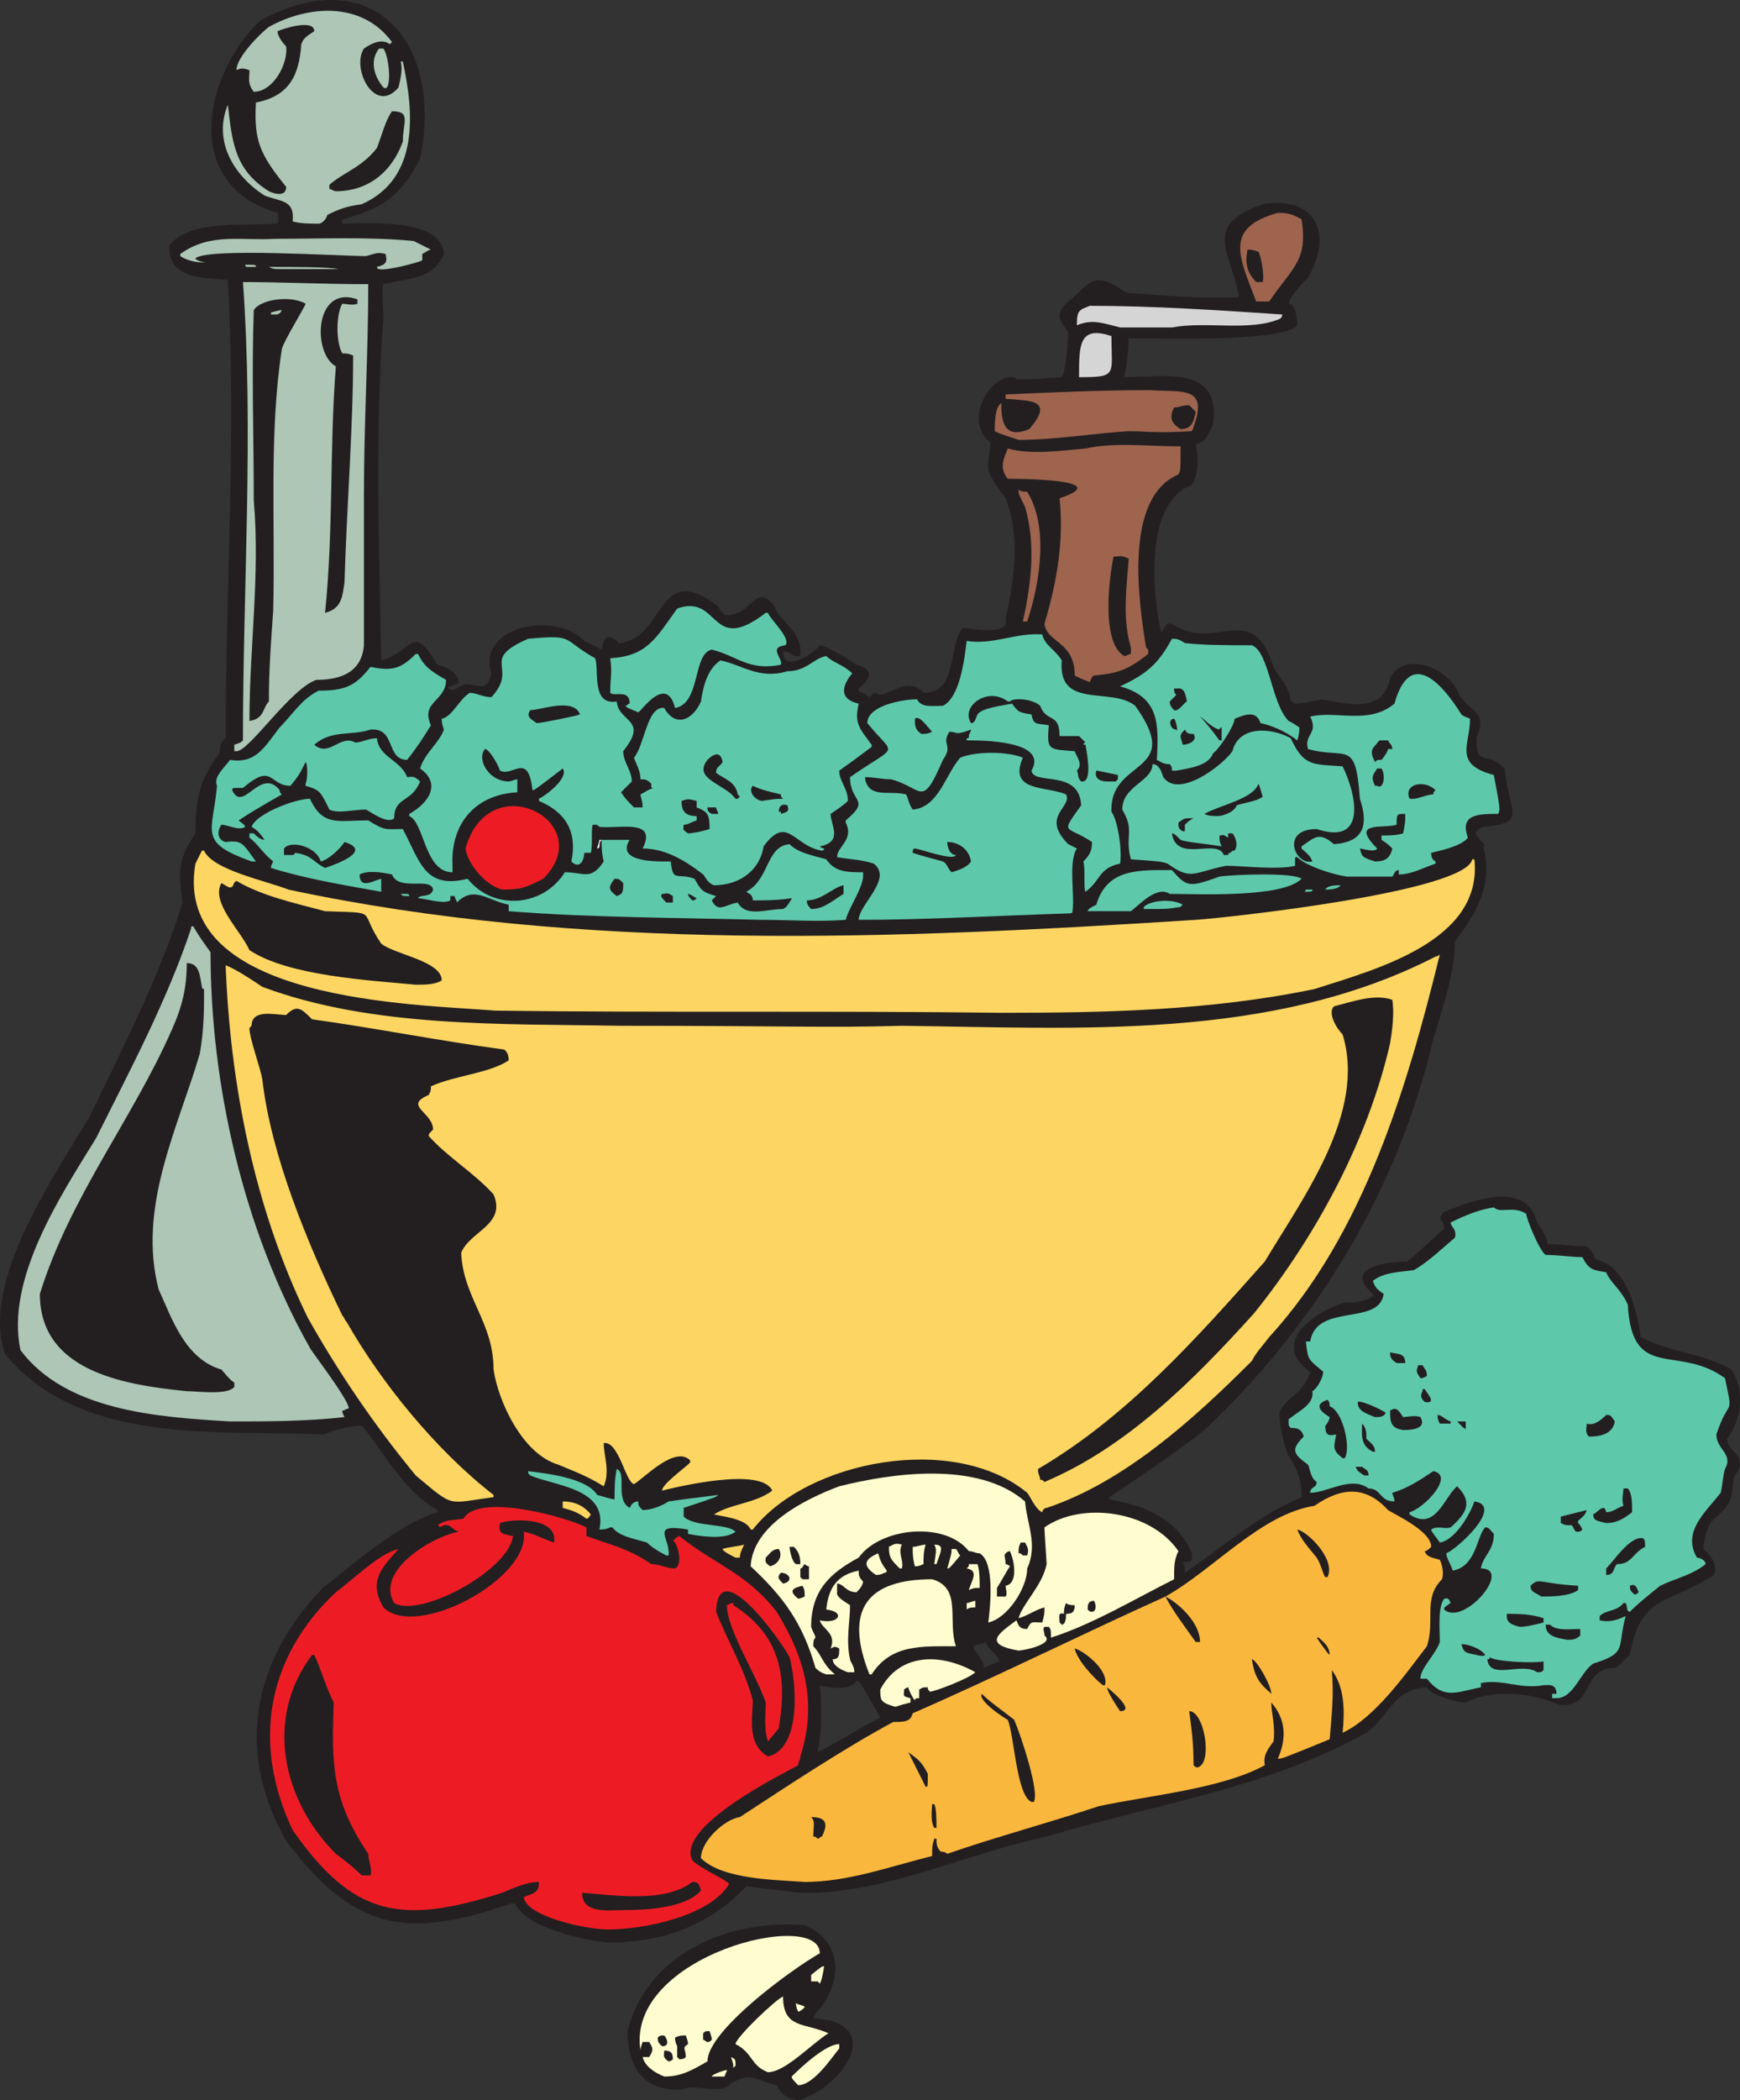 <svg xmlns="http://www.w3.org/2000/svg" width="604.048" height="728.591"><rect width="100%" height="100%" fill="#333333" stroke="none"/><path fill="#231f20" fill-rule="evenodd" d="M277.093 728.591c-4.5-.75-6-2.25-7.5-5.25-9-2.25-8.25-4.5-15.75-.75-3 4.5-12.75 0-17.25 2.25-13.5.75-18.75-8.25-18.75-20.25 6.75-27 35.25-39 61.5-36.75 14.25 6 12.75 21 3.75 30.75 0 .75-.75.75-.75 1.5 25.5 1.5 10.5 24-5.25 28.5"/><path fill="#fffdcf" fill-rule="evenodd" d="M277.093 723.341c-1.5-1.5-2.25-2.25-2.25-3 3.75-3.75 12-11.25 16.5-11.25v1.5c-3 3.75-9 12.75-14.25 12.75m-46.5-3c-3.75-1.5-6.75-3.75-7.5-6.75h2.25c1.5-2.25 1.5-3 0-5.25h-2.25c-.75 2.25-.75 2.25-.75 3-5.25-33 62.25-49.5 62.25-33.75-10.5 6-39 27-39 37.5-5.25 3-9 5.25-15 5.25m16.5 0c0-.75 4.5-2.25 5.25-2.25 0 .75-.75 1.5-.75 2.25h-4.5m19.5-1.5c-6-2.25-5.25-6.75-11.25-9.75 0-2.25 14.25-15.75 16.5-16.5 0 11.25 7.5 9 15.75 12.75-6 3.75-15 13.5-21 13.5m-12-1.5c0-2.25-.75-3-.75-3.75 1.5.75 1.5.75 1.5 3l-.75.75"/><path fill="#231f20" fill-rule="evenodd" d="M232.093 715.091c-2.25-1.5-1.5-2.25-1.5-3.75 2.25 0 3 .75 3 3 0 0-.75.75-1.5.75m3.75-.75-.75-.75v-3.75c-.75-1.5-.75-2.25-.75-3 1.5-.75 2.25-.75 3.75-.75.75 2.25.75 2.25.75 3-2.25 1.5-.75 1.5-.75 4.5-.75.75-1.5.75-2.25.75m-6-4.5-.75-.75c-.75-.75-.75-1.5-.75-2.25.75-.75.75-.75 2.25-.75.75.75 2.25 3.75-.75 3.75m15.75-1.5c-.75 0-.75-.75-1.5-.75v-2.25c.75-.75.75-.75 2.25-.75.75 2.25.75 2.25.75 3-.75.75-.75.75-1.5.75"/><path fill="#fffdcf" fill-rule="evenodd" d="M277.093 697.841c-.75-1.5-.75-2.25-.75-3 .75.75 3 .75 3 1.5 0 0-1.5 1.5-2.25 1.5m7.5-9.75-.75-.75h-2.25v-2.25c3.75-3 3.75-3 4.5-3-.75 5.25-1.5 6-1.5 6"/><path fill="#231f20" fill-rule="evenodd" d="M211.093 673.841c-9-.75-28.5-5.25-32.25-13.5h-1.5c-36.75 12.75-54.75 9-78-21.75-18-31.5-11.25-63 12.75-87.75 11.25-9 27-22.5 39.75-26.25v-.75c-12-6.75-18-19.5-26.25-29.25-4.5 0-9 1.5-13.5 3-37.5-1.5-84 3.75-110.25-27.75-9-24.75 17.25-62.25 29.25-82.5 11.25-23.25 24.75-49.5 32.25-74.25-1.5-11.25-1.5-15 4.5-24 0-12 1.5-18.75 8.25-27.75.75-3 0-3.75 2.25-5.25 0-53.25 3.75-106.5.75-159-9.75-.75-21-.75-20.25-12 6.75-9 27-6.75 37.5-7.5.75-1.5 0-3 0-3.75-33.75-9.75-25.5-48-6-66.75 39-21 63.75 7.5 55.5 48-6.75 12.75-12.75 17.25-27 21v1.5c8.25 0 34.5-2.25 35.25 10.5-3.75 9-12 8.25-21 10.5-.75 3 0 7.5 0 12-3 39-1.5 78.75-.75 118.5 11.25-3 10.5-13.5 19.5 1.5 3 .75 6.75 2.25 7.5 6-.75.75-2.25 1.5-3.75 1.5v.75c2.25 1.5 3-.75 6-1.5 4.5 0 7.5 3 9-3.75-5.25-16.5 22.5-21.75 32.25-11.25l6 3c.75-4.5 2.25-6 6-2.25 16.5-1.5 12.75-29.25 34.5-12.75.75 1.5 1.5 2.25 2.25 3 9.75.75 10.5-12 17.25-3 2.25 6 9.75 8.25 9 17.25h-2.25c-1.5-1.5-2.25-1.5-3.75-1.5 0 7.5 10.5.75 12.75-2.25 2.25 0 10.5 5.25 12.75 6.75 6 1.5 5.25 4.5.75 8.25v.75c.75.75 2.25.75 3.75 2.25.75-.75 1.5-1.5 2.25-1.5 3 3 10.5-6.75 16.5 0 12 0 8.25-15 13.5-22.5 2.25 0 16.5 3 15-3 3-14.25 5.25-28.5 0-42-8.25-11.25-6-9-5.25-19.5-9-6-1.5-23.25 8.25-22.5l.75.75c6 0 6 0 15.75-.75 1.5-2.25 2.25-13.5 2.25-15.75-3-3.75-4.5-6-.75-9.75 9-7.5 9-12 21-3.75 12.75.75 25.5 2.25 39 1.5-2.25-15-13.5-24.75 8.25-32.25 18-3 24.75 9.75 15.75 25.5-2.25 2.25-6 6-6.75 9 2.25 0 3 4.5 3 7.5-4.5 6-50.25 4.5-58.5 4.5 0 4.5-.75 9-1.5 13.5 13.5 0 33.75-4.5 30.75 16.5-2.25 4.5-2.25 4.5-3.75 6-.75 0-1.5.75-2.25.75.75 3.75 1.5 9.75-1.5 14.25-16.5 6-13.5 38.25-10.5 51 .75-.75 1.5-2.25 2.25-3h1.5c15 10.5 27.75-9 35.25 15 2.25 4.5 5.25 6 6 12h.75c0 .75.75.75.75.75 2.25 0 6-.75 9-1.5 9 1.5 21.75 5.25 24-7.5 5.25-9.75 21-3 24 6 4.5 6.75 9.75 5.25 6 15 0 10.5 3 3.75 9.75 10.5 1.5 15.75 8.25 18.75-7.5 20.25-4.5 2.25-2.25 2.25.75 6.75h-.75c3.75 12.75-2.25 23.25-9.75 33 0 12.75-6 27-9 39.75-12.75 49.5-40.5 94.5-78 129.75-10.5 8.25-21.75 15.75-33 23.25v.75c12 2.25 22.5 6 28.5 18 .75 3.75 0 3.75-3 3.75.75 1.5.75 2.25.75 3.75 14.25-9.75 24.75-19.5 40.5-26.25 0-6-1.5-9.75-4.5-14.25-1.5-3-3.75-12.75-3-15.75 3-5.25 8.25-6 10.5-13.5-14.25-9.75 1.5-21 12-24 3 0 6.75 0 9.75-2.25v-.75c-10.5-9 4.5-11.25 12-11.25 4.5-3.75 8.25-7.5 12.75-11.25 0-3.75-3-3 0-6 9.75-3.75 28.5-11.25 32.25 3.75 1.5 2.25 3 3.75 3.75 7.5 4.5 0 9 .75 13.5.75 1.5 1.5 2.25 2.25 3 4.5 10.5 2.25 14.25 16.5 15.75 27 9.75 5.25 21 5.25 31.5 11.25 4.5 6.75 3.75 17.25-1.5 24 0 5.25 8.25 5.25 2.25 13.5-.75 8.25-.75 9-7.5 15-1.5 1.5-3 6.75-3 9.75 1.5 1.5 5.25 4.5 3.75 9-16.5 10.5-25.5 6.75-29.25 27.75-2.25 1.5-3 3.75-5.25 4.5-12 0-6.75 14.25-19.5 12.75-9.75-4.5-24-5.25-32.25-.75-3.75 0-12.75-3-13.5-5.25-12 .75-12.75 9.75-21 15.75-35.25 19.5-73.5 24.75-111 36-28.5 6-57 20.25-85.5 19.5-6.75-.75-12.75-1.5-18.75-2.25-13.5 14.25-30 19.5-48 19.5m130.5-95.25c1.5-.75 1.5-.75 5.25-2.25 0-2.25-4.5-4.5-4.5-6.75-1.5.75-3 .75-4.5 1.5.75 2.25 3.75 4.5 3.75 7.5m-57.75 29.25c7.5-3.75 14.25-8.25 21.75-12-.75-1.5-6.75-12-7.5-12.75h-.75c-2.25 3.75-10.5 2.25-12.75 1.5.75 8.25.75 15-.75 23.25"/><path fill="#ed1c24" fill-rule="evenodd" d="M211.093 669.341c-7.5 0-28.5-4.5-29.25-11.25 3.75-1.5 5.25-1.5 5.25-5.25-4.5 0-9 2.25-12.75 3.75-35.25 11.25-51.75 8.25-72.75-21.75-14.25-30-9-60 15-82.5 5.25-3.75 15-13.5 21.75-15-6 6.75-10.5 11.25-5.25 20.25 11.25 11.25 51-9.75 48.75-26.25 3.75.75 6 2.25 10.5 3.75 1.5-9-15-8.25-18.75-6.75-.75 3.75.75 3.75 4.5 4.5-1.5 12-32.25 28.5-41.25 23.25-6.75-11.25 13.5-23.25 22.5-24.75-3-.75-3-3.75-6.75-1.5 0 0 0-.75-.75-.75 3.75-2.25 4.5-1.5 9-2.25 5.25-9 35.25-.75 42.75 3v3c8.25 3 15 4.5 22.5 9.75 3 0 5.25 1.5 8.25 1.5 3-1.5.75-9-.75-9.75.75 0 .75-.75.75-.75.75 0 .75-.75 1.5-.75 12 9.75 23.25 12.75 33.75 26.25 9.75 15.75 14.25 31.5 8.25 50.25 0 1.5-.75 1.5-.75 3-3.75 2.25-42.75 21-36.75 33 3 3 12 6.75 12.75 8.25-6.75 11.25-30 15.75-42 15.75"/><path fill="#231f20" fill-rule="evenodd" d="M217.093 662.591c-6 0-15 1.5-15-6 10.5.75 28.5 3.75 38.25-3.75 1.5 0 2.25 0 3 3-5.25 6-18.75 6.75-26.25 6.75"/><path fill="#fab73d" fill-rule="evenodd" d="M279.343 652.841c-9.75-.75-28.5-.75-36-8.25 0-6 8.25-13.5 13.5-14.25 17.25-11.25 35.25-23.25 53.25-33 3.75 0 6 0 6.75-3 29.25-12.75 57.75-27 87.75-40.5 2.25 4.5 6.75 10.5 10.5 15.75h1.5c0-6.75-7.5-13.5-12-15.75 17.25-9.75 33-28.5 51.75-31.5 9.75-6.75 18-6.75 25.5 1.5 3.75 2.25 15 7.5 15 12.75-.75.75-1.5 1.5-2.25 1.5.75 2.25 3 2.25 5.25 3 .75 1.5 1.5 4.5.75 6.75-6.75 6.75-2.25 14.25-5.25 23.25-7.5 9.75-18 24.75-29.25 30 .75-7.5.75-15.75-3.75-21.75.75 9 0 15-.75 24-16.5 6.75-16.5 6.75-18 6.75 3-6.75 3-13.5-2.25-19.5 0 3.75 1.5 8.25.75 13.5-1.5 2.25-3.75 4.5-3 8.25-15 8.25-40.5 10.5-57.75 14.25-18 6-35.25 10.5-52.5 16.5-.75-.75-1.5-.75-2.25-.75-1.5-1.5-1.5-3-1.5-4.5h-.75c-.75 2.25-.75 3-.75 6-15 3.75-29.25 9-44.25 9"/><path fill="#231f20" fill-rule="evenodd" d="M125.593 650.591c-3-3-6-5.25-9-7.5-18.75-18.75-24.75-47.25-8.25-69h.75c2.25 4.5 3.75 10.5 6.75 16.5-.75 21-.75 33.75 12 52.5 0 2.25 1.5 5.25.75 7.5h-3m158.25-12.75c-.75-.75-.75-.75-1.5-.75 0-3.75.75-5.25-.75-6.75 5.25 0 6 2.25 3.75 6.75-.75 0-.75.75-1.5.75m40.5-3.75c-1.5-2.25-.75-6.75-.75-8.25h.75c.75 1.5.75 5.25.75 8.25h-.75m33.75-9c-5.25-2.25-6-23.25-8.25-28.5-1.5-.75-10.5-6.75-9-9 3 3 7.5 6 11.25 9 2.25 5.25 9 25.5 6.75 28.5h-.75m-36.75-5.25-6-12c3 2.25 4.5 3 6.75 7.5 0 4.5 0 4.5-.75 4.5m94.5-6.75c-.75 0-.75 0-1.5-.75 0-8.25-.75-12.75-1.5-18.75 5.25 0 8.25 18 3 19.5m-149.25-3.75c-7.5-4.5-5.25-13.5-5.25-19.5-3-11.25-9-21-12.75-30.75.75-21 23.25 11.25 25.5 15.75 2.25 8.25 4.5 31.5-7.5 34.5"/><path fill="#ed1c24" fill-rule="evenodd" d="M266.593 604.091c-1.5-4.5-.75-10.5-.75-13.5-3.75-10.5-13.5-25.5-13.5-33.75 1.5-.75 1.5-.75 2.25-.75v.75c16.5 10.5 18.75 24.75 15.75 42.75l-3.75 4.5"/><path fill="#231f20" fill-rule="evenodd" d="M388.843 593.591c-1.5-2.25-4.5-6.75-4.5-8.25 0 0 10.5 8.25 4.5 8.25"/><path fill="#fffdcf" fill-rule="evenodd" d="M310.843 592.091c-5.25-1.5-5.25-2.25-5.25-6 6.75-12.75 21-12.75 33-6-2.25 2.25-14.25 6.75-15.75 6.75-.75-.75-.75-.75-.75-1.5-2.25 0-1.5 0-3 .75v3c-.75 0-1.5 0-1.5.75-.75-.75-2.25-3.75-2.25-4.5-.75 0-1.5.75-1.5.75 0 2.25-.75 2.25 2.25 3v1.5c-3 .75-3 .75-5.25 1.5"/><path fill="#5ec8ab" fill-rule="evenodd" d="M540.343 589.091h-1.5v-1.5h1.5c0-3.75-3-3-4.5-3-8.25 1.5-14.25-2.25-21.75-.75v1.5c-8.25 1.5-12.75 4.5-18.75-3h-2.25c0-3.75 5.25-8.25 6.75-12.75 0-4.5-.75-12 1.5-15 .75 0 1.5-.75 2.25 1.5-2.25 1.5-2.25 1.5-2.25 2.25 6.75 6 24-14.25 12.75-14.25.75-4.5 4.5-6 4.5-12-1.5-1.5-1.5-2.25-3-2.25-3 3-3 13.5-11.25 15-.75-2.25-2.25-4.5-2.25-6 3.75-1.5 20.25-16.5 9.75-18-1.5 4.5-6.75 13.5-12 14.25-1.5-2.25-3-3.75-3-4.5 2.25-1.5 4.5 0 6.75-.75 6-5.25 7.5-9 2.25-14.25-4.5 3.75-7.5 15.75-16.5 9.75v-.75c5.25-1.5 15.75-12.75 8.25-14.25-4.5 3-9 6-14.25 7.5 0 .75.75 1.5.75 3-5.25 0-4.5-4.5-9-4.5-6-4.5-14.25 1.5-20.25 1.5 0-2.25 2.25-1.5 2.25-3.75-2.25-1.5-2.25-4.5-3-6-5.25-3.75-6-5.25-1.5-9.75-.75-3-3-3-4.5-3-.75-.75-.75-.75-.75-3 3.75-3 9-5.25 8.25-9.75 1.5-.75 3.75-4.5 3.75-6.75-5.25-4.5-5.25-3.75-6-10.5h1.5c2.25-13.5 24-5.25 25.5-16.5-2.25-1.5-3-2.25-3.75-4.5 3.75-3 9-3 14.25-3.75 5.25-3 9.75-7.5 14.25-11.25.75-3-1.5-3.75-1.5-5.25 4.5-2.25 9.75-4.5 15-5.25 2.25 2.25 6.75-.75 11.25 2.25 0 1.5 4.5 12.75 6.75 14.25 4.5 0 9 .75 12.75.75 2.25 4.5 3.75 4.5 8.25 5.25 1.5 3.75 5.25 6 7.5 11.25 1.5 27 17.25 13.5 33.75 25.5 3 14.25 1.5 6-3 19.5 0 5.25 6 6.75 3 12-.75 2.25-.75 5.25-1.5 8.25-5.25 6.75-13.5 13.5-8.25 22.5.75 0 3 .75 3 2.25-4.5 3.75-11.25 5.25-15.75 7.5-3.75 3-7.5 6-10.5 9-1.5 0-.75-2.25-1.5-3h-.75c-2.25 3-6 2.25-8.25 4.5v1.5c3 .75 6 0 9-1.5-3 11.25.75 12.75-11.25 16.5-4.5 3-6.75 12-12.75 12"/><path fill="#231f20" fill-rule="evenodd" d="M440.593 586.841c-4.5-3.75-5.25-6.75-6-11.25 1.5 0 6.75 9 6.75 12l-.75-.75m-332.25-.75v-1.5c.75.75.75.75.75 1.5h-.75m274.5-1.5c-3.75-3-9-9-9.75-12.75 3 .75 12 7.5 10.5 12.75h-.75"/><path fill="#fffdcf" fill-rule="evenodd" d="M286.843 580.841c-2.25-.75-3-1.5-3.75-2.25-4.5-15.75-11.25-24.75-22.5-35.25.75-14.25 18.75-23.25 30.75-27.75 18-4.5 48-9 64.5 5.25.75 8.25 4.5 15 .75 23.25 0 6.75-6.75 17.25-13.5 18.75.75-6 2.25-21-3-24-1.5 0-2.25-.75-3.75-.75-8.25-10.5-30.75-8.25-38.25 2.25-9.75 5.25-16.5 11.25-16.5 24 .75 2.25 1.5 3 1.5 3.75-.75.75-.75 1.5-.75 3 3 3 3 6 7.5 9.75h-3"/><path fill="#fffdcf" fill-rule="evenodd" d="M301.843 580.841c-9-22.5-.75-33 21.75-33 10.5 3 5.25 14.25 8.25 23.25-12 0-22.5-.75-29.25 9.75h-.75"/><path fill="#fffdcf" fill-rule="evenodd" d="M294.343 580.091c-2.25-.75-5.25-2.25-5.25-4.5 2.25 0 2.25-1.5 2.25-3.75-1.5-.75-1.5-.75-3 0 2.25-5.25-3-6.75-3.75-9.75 6.75 1.5 9-3 2.25-3.75.75-7.5 3.75-12 11.25-13.5 0 1.5 0 2.25 1.5 3.75 0 1.5-1.5 3-2.25 3.75-3.75 0-4.5-3-6.75-3v3.75c.75 1.5 2.25 2.25 4.5 3.75 0 6-1.5 12 0 18.75 0 .75 1.5 2.25 1.5 4.5h-2.25"/><path fill="#231f20" fill-rule="evenodd" d="M533.593 580.091c-5.25-3.75-16.5 3-17.25-4.5.75 0 .75 0 .75-.75 1.5 1.5 15 2.25 18.75 1.5v3c-.75.75-.75.75-2.25.75m-21-6c-3.75-.75-4.5-.75-5.25-3.75 2.25 0 6.75 1.5 8.25 3.75-.75.75-3 0-3 0m-51.75-.75c-2.25-3-2.25-3-3.75-5.25h.75c1.5 1.5 3.75 3 3.75 6l-.75-.75"/><path fill="#fffdcf" fill-rule="evenodd" d="M353.593 572.591c-12.75-2.25-6.75-6-.75-10.5.75 1.5.75 3 3.75 3 1.5-3 1.5-2.25 5.25-2.25.75-3 .75-3 .75-5.25-3 .75-6 3-9 3.75 1.5-5.25 8.25-11.25 9.75-18.75-.75-12-.75-12-.75-12.75 12.75-9 36.75-6 46.5 8.25-1.5 3-1.5 5.25-1.5 9.75-13.5 6.75-28.5 15.75-42.75 20.25 0-2.25 0-3-.75-3.75h-1.5c-.75.75 0 1.5 0 3 3.75 3-7.5 5.25-9 5.25"/><path fill="#231f20" fill-rule="evenodd" d="M544.093 568.841c-4.5-.75-7.5-1.5-7.5-5.25h1.5c2.25 2.25 6.75 1.5 10.5 1.5v2.25c-1.5 1.5-3 1.5-4.5 1.5m-16.5-4.5c-3-.75-4.5-1.5-4.5-3.75v-.75c3.75 0 8.25 0 12.75 1.5v1.5c-3 .75-6 1.5-8.25 1.5m-159-.75-.75-.75c0-1.5-.75-3.75 1.5-3 0-.75 0-2.25.75-3.75.75.75 2.25.75 3 .75 0 2.25-.75 3-3 3 0 .75 0 3.75-1.5 3.75m10.5-4.5c-.75 0-.75 0-1.5-.75 0-1.5 0-3 2.25-3 .75 1.5.75 3.75-.75 3.75"/><path fill="#fffdcf" fill-rule="evenodd" d="M335.593 558.341v-2.25c.75 0 2.25-.75 3-.75v2.25c-.75 0-2.25 0-3 .75"/><path fill="#231f20" fill-rule="evenodd" d="M277.093 554.591c-3.75-3-1.5-3.75 1.5-4.5.75 1.5.75 1.5.75 3.75-1.5.75-2.25.75-2.25.75m70.5-.75h-1.5v-3c1.5-2.25 3-5.25 4.5-7.5-.75-.75-1.5-.75-1.5-.75 0-2.25-.75-3 0-3.75 0 0 .75-.75 1.5-.75 1.5 3 3 11.25-1.5 12 0 .75.75 3 0 3.75h-1.5m187.5 0c-2.25-1.5-3.75-1.5-3.75-3.75 3-3 3-.75 16.5 0v1.5c-3 2.25-9.75 2.25-12.75 2.25m32.25-.75c-1.5-1.5-1.5-1.5-1.5-3 1.5-.75 2.25 0 3 2.25-.75.75-.75.75-1.5.75"/><path fill="#fffdcf" fill-rule="evenodd" d="M336.343 551.591c.75-3 3.75-6.75-.75-7.5.75-.75.75-.75.75-1.5h3c.75 2.25.75 5.25.75 8.25-1.5 0-2.25 0-3.75.75"/><path fill="#231f20" fill-rule="evenodd" d="M271.843 549.341c-1.5-1.5-2.25-2.25-.75-3.75 3 0 4.5 3 .75 3.75m6.75-1.5-.75-.75v-3c.75 0 .75-.75 1.5-1.5 0 0 .75.75 1.5.75v4.5h-2.25m181.5-.75c-.75-.75-1.5-4.5-3-6.75-3-3.75-5.25-6-6.75-9.75 3.75.75 13.5 10.5 10.5 16.5h-.75"/><path fill="#fffdcf" fill-rule="evenodd" d="M304.093 546.341c-4.5-3-4.5-5.25.75-7.5.75 2.25.75 3 3 6 0 0 0 .75-.75.75-1.5.75-2.25.75-3 .75"/><path fill="#231f20" fill-rule="evenodd" d="M557.593 546.341v-2.25c3-3 8.25-11.25 12.75-10.5.75.75.75.75.75 3-4.5 2.25-4.5 6-9.75 6-1.5 1.5-.75 3.75-3.75 3.75"/><path fill="#fffdcf" fill-rule="evenodd" d="M328.843 544.091c1.5-5.25 1.5-5.25 1.5-6.75h1.5c.75.75.75 1.5 1.5 2.25-3.75 4.5-3.75 4.5-4.5 4.5m-16.5 0c-3-3-3.75-3.75-3.75-7.5 1.5-.75 2.25-1.5 4.5-.75-1.5 3 .75 5.25 0 8.25h-.75"/><path fill="#231f20" fill-rule="evenodd" d="M267.343 543.341c-2.25-1.5-1.5-2.25-1.5-3 1.5-1.5 2.25-3 4.5-3 1.5 2.25 0 5.25-3 6"/><path fill="#fffdcf" fill-rule="evenodd" d="M317.593 543.341c-.75-3-.75-4.5-.75-6.75 1.5 0 3-.75 4.5-.75-.75 2.25-.75 4.5-.75 6.75-1.5.75-2.25.75-3 .75"/><path fill="#231f20" fill-rule="evenodd" d="M276.343 542.591c-1.5-.75-2.25-5.25-2.25-6h1.5c1.5 1.5 2.25 3 2.25 6h-1.5"/><path fill="#fffdcf" fill-rule="evenodd" d="M324.343 542.591c.75-5.25.75-5.25 0-6.75 3.75 0 2.25 2.25.75 6.75h-.75"/><path fill="#fdd562" fill-rule="evenodd" d="M255.343 540.341c-1.5-.75-4.5-2.25-4.5-3 2.25-.75 4.5-.75 7.5-1.5-.75 1.5-1.5 3-1.5 4.5h-1.5"/><path fill="#5ec8ab" fill-rule="evenodd" d="M231.343 539.591c-3-1.5-5.25-3-6.75-4.5-5.25-1.5-9.75-2.25-12-5.25h-.75c-1.5.75-3 .75-3.75.75 3-14.25-15-15-24-18.75-.75-.75-.75-.75-.75-1.5 6 .75 20.25 2.25 24 8.25 5.25 1.5 5.25 1.5 6 1.5 0-3.75 0-6.75.75-10.5 3.75 1.5-.75 10.5 4.5 13.5.75-1.5 1.5-2.25 3-2.25 0 1.5 0 1.5 1.5 3 3 0 6.75-1.5 9-3 5.25-.75 5.25-.75 17.25-2.25-.75.75-.75.75-12 4.5v3c3.75 3.75 15 2.25 18 5.25-3.75 3-12.75 1.5-16.5.75v-1.5c-13.5-2.25-6 3-6.75 9h-.75"/><path fill="#231f20" fill-rule="evenodd" d="M355.093 539.591c-.75-.75-.75-.75-1.5-.75 0-1.5 0-2.25.75-3.75h1.5c.75 1.5 1.5 2.25.75 4.5h-1.5m192-8.25c-.75-.75-.75-1.5-1.5-2.25-2.25 0-2.25 0-3.75-.75v-2.25l9-2.25c-.75 2.25-1.5 2.25-3 3.75v.75c.75.75.75.75 1.5 2.25-.75.75-.75.75-2.25.75"/><path fill="#fdd562" fill-rule="evenodd" d="M260.593 530.591c-1.5-3.75-9.75-4.5-12.75-5.25 6-3.75 14.25-3.75 20.25-8.25-3.75-8.25-32.25-1.5-38.25 0 0-2.25 7.5-7.5 9.75-9.75v-.75c-5.25-5.25-15.75 6-19.5 8.25-3-.75-5.25-15-10.5-14.25 0 4.5 2.25 9.75 0 15-6-3.75-10.5-5.25-15.75-7.5-12.75-3.75-21-22.5-22.5-33 0-16.5-10.5-24.75-11.25-40.5 3-7.5 15.75-9.75 11.25-20.25-6.75-7.5-15.75-12.75-22.5-20.25 0-.75 0-.75 1.5-2.25 0-6-10.5-8.25-1.5-12 .75-1.5.75-1.5.75-3 8.25-3.75 20.25-4.5 27-9 0-2.25-.75-3-1.5-3.75-22.5-3-45-7.5-66.75-10.5-3.75-3.75-5.25-5.25-9-1.5-3.75 0-12-2.25-12 3.75l-.75.75c0 3.75 3.75 13.5 4.5 18 3 26.25 15.75 57 27.75 81.75.75.75.75 1.5 1.5 2.25 12 21 30.75 44.25 51 60v.75c-16.5 2.25-13.5 3.75-27-7.5-14.25-17.25-27-36-37.5-54.75-18.75-38.25-27-81.75-28.5-122.25 3.75 1.5 8.25 4.5 12.75 7.5 38.25 14.25 83.25 12.75 124.5 13.5 59.25 0 70.5.75 97.5 0 61.5.75 128.25 5.25 185.25-24 .75 0 1.5-.75 1.5-.75-11.25 45.75-26.25 96.75-59.25 132.75-2.25 3-4.5 5.25-6 8.25-20.25 20.25-44.25 42-71.25 51-.75 0-1.5.75-1.5 1.5-2.25-.75-4.5-6-5.25-6.75-25.5-21-76.5-11.25-95.25 12.75h-.75"/><path fill="#231f20" fill-rule="evenodd" d="M557.593 528.341c-3-.75-4.5-.75-4.5-3 1.5-.75 2.25-2.25 3.75-2.25.75.75.75 1.5.75 1.5 2.25 0 3.75-1.5 6-2.25-.75-2.25 0-4.5 0-6h1.5c1.5 1.5 1.5 5.25 1.5 8.25-3 2.25-5.25 3.75-9 3.75"/><path fill="#fdd562" fill-rule="evenodd" d="M203.593 526.841c-3-2.25-5.25-3-8.25-3.75v-2.25c3 0 6.75.75 9.75 4.5 0 0-.75 1.5-1.5 1.5"/><path fill="#231f20" fill-rule="evenodd" d="M362.593 514.091c-.75-.75-.75-.75-1.5-.75 0-1.5-.75-1.5-.75-3.75 30.75-18 54.75-45 78.75-72 13.5-22.5 35.25-51.75 27-78.75-2.25-2.25-5.25-7.5-3-9.75 6-1.5 14.25-4.5 20.25-2.25.75 4.5 0 10.5-.75 15-7.5 33-25.5 66.75-47.25 93.75-21 23.25-44.25 46.5-72.75 58.5m111-2.25c-2.25-1.5-2.25-1.5-3-3h2.25c.75.75 2.25.75 2.25 3h-1.5m-7.5-6c-3.75-3-3-3.75-2.25-8.25-3 .75-3.75 0-3.75-3 .75-.75 1.5-2.25 1.5-3-3.75-2.25-5.25-4.5-.75-6 .75.75.75 1.5.75 2.25 4.5 1.5 7.5 14.25 5.25 18h-.75m10.5-2.25c-4.5-2.25-3.75-6-3.75-9.75 1.5 1.5 1.5 3 1.5 5.25 1.5 1.5 3 2.25 3 4.5h-.75m75-5.25c-1.5-1.5-.75-3-.75-4.5 2.25.75 4.5-.75 6.75-3 1.5 0 1.5 0 3 2.25-.75 4.5-5.25 5.25-9 5.25m-64.5-2.25c-4.5-.75-4.5-3-4.5-6.75 2.25-1.5 3 0 4.5 2.25.75 0 4.5-.75 6 0 2.25 3.75-2.25 4.5-6 4.5m21-.75-2.25-2.25h3v3c0-.75-.75-.75-.75-.75m-8.25-1.5c-.75-1.5-.75-1.5-.75-3 1.5 0 2.25 1.5 4.5 2.25v.75h-3.75"/><path fill="#adc6b5" fill-rule="evenodd" d="M79.843 493.091c-25.5-1.5-57-3.75-72.75-24.75-5.25-24.75 14.25-54 26.25-73.5 12-24 24.75-48 33-72.75 0-.75 0-.75.75-.75 2.25 3.75 2.25 3.75 6 9 0 45.75 11.25 96 34.5 137.25.75 1.5 13.5 18 13.5 21-.75 0-1.5.75-2.25.75 0 .75 0 .75.75 2.25-13.5 1.5-27 1.5-39.75 1.5"/><path fill="#231f20" fill-rule="evenodd" d="M477.343 491.591c-3.75-1.5-6-2.25-6-5.25.75-.75 7.5 2.25 9.75 3.75-.75 1.5-2.25 1.5-3.75 1.5m17.25-5.25c-1.5-1.5-1.5-2.25-.75-3.75 0-.75 0-.75.75-.75.75 1.5 4.5 5.25 0 4.5m-429.75-3.75c-23.25-2.25-51-7.5-51-33.75 10.5-33.75 32.25-60.75 45.75-91.5 3.75-8.25 5.25-15 5.25-23.25 4.5 0 4.5 4.5 5.25 8.25 0 0 0 .75.75.75 0 6.75 0 14.25-1.5 22.5-7.5 25.5-21.75 53.25-14.25 81.75 4.5 9.75 9 24 21.75 27.75.75.75 3 3.75 4.5 4.5v1.5c-2.25 3-12.75 1.5-16.5 1.5m428.25-4.5c-1.5-2.25-1.5-2.25-.75-4.5h1.5c.75 1.5 1.5 1.5 1.5 3.75-1.5.75-1.5.75-2.25.75"/><path fill="#231f20" fill-rule="evenodd" d="M61.093 478.091v-1.5h1.5v1.5h-1.5m423.75-5.25c-2.25-1.5-2.25-2.25-2.25-3.75 2.25.75 5.25 0 5.25 3.75h-3m-438-49.5v-1.5h.75v1.5h-.75m50.25-53.25v-1.5h.75v1.5h-.75m-33.75-4.5h-.75c0-1.5.75-3.75 1.5-4.5 0 1.5 0 3-.75 4.5"/><path fill="#fdd562" fill-rule="evenodd" d="M347.593 351.341c-58.5-.75-117.75 0-175.5-.75-27.75-2.25-112.5-3-104.25-51l2.25-4.5h.75c3 6.75 21.75 10.5 29.25 13.5 102 21.75 210 17.25 315 10.5 11.25-.75 93.75-9.75 96-21h.75c3 28.5-34.5 38.25-55.5 45-36 7.5-72.75 8.25-108.75 8.25"/><path fill="#231f20" fill-rule="evenodd" d="M144.343 341.591c-15.75-1.5-44.25-3-57.75-12-3-6.75-13.5-16.5-9.75-23.25 1.5.75 2.25 1.5 3 1.5 1.5 0 .75-1.5 2.25-2.25 9 5.25 19.5 7.5 30.75 10.5 19.5.75 11.25-.75 19.5 11.25 4.5 3.75 21 6 21 12.75-2.25 1.5-6 1.5-9 1.5"/><path fill="#231f20" fill-rule="evenodd" d="M124.843 322.841c-.75 0-1.5-.75-2.25-.75 1.5-.75 1.5-.75 3 0 0 .75 0 .75-.75.75"/><path fill="#5ec8ab" fill-rule="evenodd" d="M264.343 319.091c-29.25-.75-59.25-.75-87.75-3v-2.25c-7.5-1.5-12-6.75-18-.75 0-.75-.75-1.5-.75-2.25h-1.5v1.5c-2.25 1.5-9-.75-11.25-.75.75-1.5 4.5 0 5.25-3-.75-4.5-12 .75-14.25-5.25-3.75-.75-8.25-1.5-11.25 0 0 5.25 4.5 2.25 7.5 1.5v4.5c-12.75-2.25-26.25-4.5-38.25-8.25 0-.75 0-.75.75-2.25-3.75-3-5.25-6-8.25-8.25v-1.5h1.5c.75.75 2.25 2.25 3.75 2.25-1.5-2.25-3-3.75-4.5-4.5 1.5-4.5 15-9.75 20.25-9.75 4.5 9.75 9.75 7.5 20.25 7.5 6 3.75 6 3 12 3 6 11.25 7.5 21 22.5 17.25 9 11.25 26.25 9.75 33.75-2.25 6.75 0 9 3 13.5-3.75-.75-3-.75-5.25-.75-7.5h9.75c-5.25 8.25 11.25 7.5 14.25 7.5.75 7.5 2.25 3.75 8.25 6 2.25 3.75 2.25 4.5 7.5 6l-1.5 1.5c2.25 4.5 4.5 1.5 9 .75 3 5.25 9.75 2.25 15.75 2.25 1.5-.75 1.5-1.5 2.25-2.25 0-.75.75-.75.75-1.5-5.25.75-9 .75-13.5.75 0-2.25-1.5-2.25-2.25-3 8.25-4.5 6.75-15.75 15-16.5 3 3 7.5 3.75 12.75 5.25 3 4.5 7.5 4.5 12.75 4.5.75 4.5-4.5 11.25-6 16.5-9.75.75-19.5 0-29.25 0"/><path fill="#5ec8ab" fill-rule="evenodd" d="M298.093 319.091c0-5.25 12-14.25 5.25-19.5-4.5-1.5-9-1.5-12.75-2.25 0-3.75 6-6 3-12v-.75c9-7.5 1.5-6 1.5-15 17.25-12 15.75-6.75 6-18.75 0-6 12-8.25 17.25-8.25 1.5 3 5.25 2.25 9 2.25 6-3 7.5-16.5 8.25-22.5 9 1.5 17.25-3 26.25-2.25.75 3.75 4.5 5.25 6.75 9-1.5 17.25 17.25 9 25.5 15.75 17.25 24-9 18-8.25 36.75 2.25 3 3.75 13.5 3 18-7.5 1.5-6.75 6-12 9.75-.75-.75 0-8.25-.75-10.5 2.25-2.25 3-3.75 3-6.75-9-6-11.25-2.25-3.75-12.75-.75-12.75-16.5-6.75-17.25-12 6-10.5-17.25-10.5-22.5-10.5v-.75c.75 0 .75 0 .75-.75s.75-1.5.75-2.25c-6 2.25-4.5.75-7.5.75-3 4.5 1.5 4.5-2.25 9.75-7.5 17.25-6.75 9.75-18 6.75-3 0-6-.75-9-.75v.75c1.5 6.75 8.25 3.75 14.25 5.25.75 1.5.75 3 2.25 5.25 9-.75 11.25-12 16.5-18 5.25-2.25 16.5-2.25 21.75 0-5.25 12 8.25 9.75 15 12.75 2.25 4.5-9 7.5.75 17.25l3 1.5c-3 4.5-.75 15.75-1.5 21.75 0 .75-.75.75-.75.75-24.75.75-49.5 2.25-73.5 2.25m79.5-3c0-.75 1.5-1.5 3-2.25 3.75-12.75 15-12 26.25-12 5.25 6 6 6 16.5 2.25 5.25-.75 25.5-1.5 28.5.75-6.75 6.75-36 5.25-45.75 5.25-4.5-3-10.5 3.75-13.5 6h-15"/><path fill="#5ec8ab" fill-rule="evenodd" d="M397.093 315.341v-.75c2.25-2.25 9.75-3 13.5-.75l-.75.75c-4.5.75-4.5.75-12.75.75"/><path fill="#231f20" fill-rule="evenodd" d="M281.593 315.341c-1.5-1.5-1.5-2.25-1.5-3 5.25 0 9-4.5 12.75-5.25v3c-3.75 2.25-6.75 5.25-11.25 5.25m-50.25-2.25c-1.5-1.5-2.25-2.25-1.5-3 1.5 0 1.5-.75 3.75.75v2.25h-2.25m9-.75c-.75-.75-1.5-1.5-1.5-2.25.75 0 1.5.75 3 1.5-.75.75-.75.75-1.5.75m-26.25-1.5c-3-2.25-3-3-.75-6 1.5 0 1.5 0 3 1.5 0 3 0 3.75-2.25 4.5"/><path fill="#5ec8ab" fill-rule="evenodd" d="M141.343 310.841c-1.5 0-1.5 0-2.25-.75h2.25s.75 0 .75.75h-.75m311.25-1.5s.75 0 .75-.75h2.25c0 .75 0 .75-3 .75"/><path fill="#ed1c24" fill-rule="evenodd" d="M174.343 308.591c-6-1.5-12-9-12.75-14.25 8.25-29.25 46.5-9 27 10.5-6 3-7.5 3.75-14.25 3.75"/><path fill="#5ec8ab" fill-rule="evenodd" d="M460.093 308.591c.75-1.5 3.75-1.5 5.25-1.5-.75 1.5-4.5 1.5-5.25 1.5m-212.25-1.5c-2.25-.75-3-3-3.75-3.75-6.75-5.25-13.5-9-21-9 5.25-10.5-8.25-6.75-15-7.5-.75-.75-.75-.75-2.25-.75-.75.75 0 7.5-.75 9.75h-2.25c0 2.25-1.5 6-4.5 3 2.25-10.5-2.25-17.25-11.25-21v-.75c3-1.5 10.5-7.5 8.25-10.5-9.75 7.5-9.75 7.5-10.5 7.5-1.5-13.5-6.75-4.5-11.25-6.75-.75-2.25-3.75-7.5-5.25-7.5-3 3.75 1.5 11.25 8.25 11.25.75 0 2.25-.75 3-.75v4.5c-14.25.75-23.25 10.5-22.5 25.5v2.25c-9.75 0-9.75-17.25-15-19.5v-.75c6.75-3.75 11.25-10.5 3.75-15.75 1.5-5.25 6.75-9 8.25-13.5-.75-2.25-.75-3-.75-3.75 3.75-.75 6-6.75 9.75-9 2.25 0 4.5 1.5 7.5 1.5 9.75-10.5-4.5-12.75 12.75-20.25 16.5-1.5 11.25 0 23.25 6.75 1.5 3.75-1.5 16.5 7.5 15 .75 7.5 11.25 6 2.25 17.25 0 3.75 3 6.75 3 10.5l-3.75 3.75c1.5 2.25 2.25 3 4.5 5.25h3c0-2.25-.75-3.75-.75-4.5 1.5-.75 2.25-1.5 4.5-2.25-.75 0-.75 0-.75-.75v-.75c-1.5-1.5-2.25-1.5-3.75-1.5 0-3-1.5-5.25-2.25-7.5 3.75-4.5 4.5-18 10.5-17.25 3.75 6.75 9.75 4.5 12.75-2.25.75-5.25 2.25-11.25 6.75-14.25 7.5 1.5 13.5 6.75 23.25 3.75 6.75 0 9-4.5 13.5-5.25 2.25 2.25 6 3 9 6-3.75 4.5-4.5 9 2.25 10.5-1.5 6.75 0 8.25 4.5 14.25v.75c-6 4.5-6 4.5-11.25 8.25 0 3.75 3 6 3 10.5-1.5 1.5-3.75 3-6 4.5 0 3.75 4.5 9.75-3.75 11.25 0 0 .75.75 1.5.75 0 .75-.75.75-.75.75-9.75-1.5-12-12.75-20.25-1.5-1.5 9-9 13.5-17.25 13.5m219.75-3c-5.25-.75-14.25-3.75-17.25-6.75-.75 0-.75 0-.75.75v2.25c-6 1.5-18 0-24 0-11.25 2.25-12 5.25-20.25-.75-2.25-.75-2.25-.75-12.75-1.5-2.25-8.25 1.5-9.75-3-17.25 0-8.25 10.5-9.75 10.5-15.75 2.25 0 3 2.25 3.75 4.5 5.25 7.5 20.25-3.75 24-9 2.25-9 13.5-8.25 20.25-4.5 4.5 9.75 7.5 9 18 9.75 4.5 9 9 27.75-9 21.75-12.75 0-7.5 12.75-1.5 11.25-.75-2.25-2.25-3-3.75-4.5v-.75c4.5-3 6-5.25 11.25-.75 10.5-.75 12-6.75 9-15.75-1.5-21-4.5-13.5-18-17.25-1.5-5.25 3.75-5.25.75-11.25 9-2.25 20.25 3 29.25-4.5 5.25-18.75 15.75-8.25 23.25 3.75.75.75 1.5.75 3 1.5 0 9-6 15.75 8.25 19.5 2.25 12 2.25 12 1.5 13.5-6.75 0-13.5 0-10.5 8.25-2.25 3-9.75 4.5-12.75 5.25 0 .75 0 2.25 1.5 3v.75c-4.5 1.5-8.25 3.75-12.75 3.75v-1.5c-1.5 0-1.5 1.5-2.25 2.25h-15.75"/><path fill="#231f20" fill-rule="evenodd" d="M330.343 302.591c-1.5-1.5-1.5-3-3-3.75-8.25-2.25-8.25-2.25-10.5-3 0-.75 0-1.5.75-1.5 1.5 0 13.5 4.5 14.25 2.25-2.25 0-3-3-3-4.5 3.75 0 7.5 2.25 8.25 6.75-1.5 2.25-4.5 3-6.75 3.75m-217.5-1.5c-4.5-2.25-4.5-4.5-10.5-5.25 0 0 0 .75-.75.75h-3v-2.25c2.25-3 11.25-.75 12.75 4.5 3-.75 6.75-4.5 8.25-6.75 9.75 3-2.25 7.5-6.75 9"/><path fill="#5ec8ab" fill-rule="evenodd" d="M87.343 298.841c-18.75-6.75-13.5-9.75-12-26.25-1.5-3 3-6.75 4.5-9 9 1.5 12-4.5 17.25-11.25 4.5-4.5 7.5-9.75 13.5-12.75 9 0 12.75-1.5 18-8.25 7.5 1.5 10.5.75 15.75-4.5h.75c2.25 4.5 4.5 6 9.75 9 0 7.5-9 7.5-5.25 15.75-2.25 3.75-5.25 8.25-8.25 12-7.5 0-3.75-11.25-12.75-10.5-6.75 2.25-13.5 0-19.5 5.25 5.25 4.5 9-3.75 14.25-.75 2.25 0 4.5-1.5 7.5-1.5.75 6.75 8.25 7.5 10.5 13.5 1.5 0 2.25-.75 4.5 1.5-3 7.5-9 5.25-9 12.75-2.25 2.25-8.25-2.25-9.75-3-4.5 0-9.75 1.5-12.75 0-3-6-3-6.75-8.25-8.25v-.75c.75-1.5.75-6.75 0-7.5-2.25 4.5-2.25 4.5-5.25 8.25-7.5 0-6-8.25-16.5.75h-3c-.75 0-.75.75-.75.75 3.75 8.25 9.75-8.25 16.5 0 0 .75 0 .75.75 1.5-5.25 3-10.5 6-15 9 .75.75 2.25 1.5 2.25 2.25-2.25 1.5-6-.75-8.25-.75-1.5 2.25-1.5 5.25 1.5 6 6-.75 6 .75 10.5 6.75h-1.5"/><path fill="#231f20" fill-rule="evenodd" d="M477.343 298.841c-4.5-1.5-4.5-1.5-5.25-4.5.75 0 5.25 1.5 6 0-9.75-9.75 2.25-6.75 6.75-8.25 0-3.75 0-3.75 3-3.75 0 3 0 3-.75 6.75-2.25.75-5.25.75-7.5.75v1.5c2.25 1.5 2.25 1.5 3.75 3-.75 3.75-3 4.5-6 4.5m-52.5-2.25c-2.25-6-16.5 3-18-7.5.75 0 1.5.75 3 2.25 1.5.75 9.75 1.5 14.25 2.25-.75-1.5-.75-2.25-.75-3.75 1.5 0 .75-.75 3 .75v-1.5h1.5c.75.75 2.25 3.75.75 6-.75 0-.75 0-1.5.75 0 0-.75 0-.75.75h-1.5"/><path fill="#fff" fill-rule="evenodd" d="M207.343 294.341c0-.75.75-2.25.75-3h.75c-.75.75-.75 1.5-.75 2.25 0 0 0 .75-.75.75"/><path fill="#231f20" fill-rule="evenodd" d="M238.843 289.091c-2.25-1.5-1.5-1.5-1.5-3 1.5 0 2.25-.75 4.5-1.5v-1.5c-3.75 0-5.25-1.5-5.25-5.25 2.25-.75 2.25-.75 5.25 0v2.25c3.75 1.5 4.5 2.25 4.5 7.5-2.25.75-6 1.5-7.5 1.5m171.75-.75c-1.5-.75-1.5-1.5-1.5-3 2.25-1.5 1.5-1.5 5.25-1.5-1.5.75-2.25 1.5-3 2.25v2.25h-.75m12-5.25c-1.5 0-3 0-4.5-.75 5.25-3 17.25-5.25 18.75-10.5.75 1.5.75 2.25 1.5 4.5-1.5 1.5-6.75 2.25-9 3-.75 2.25-4.5 3.75-6.75 3.75m-175.5-.75c-1.5-.75-1.5-1.5-1.5-2.25h3c0 .75.75 1.5.75 2.25h-2.25m24 0v-.75h-.75c0-1.5.75-3 3-2.25.75 2.25 0 2.25-2.25 3m-6.75-4.5c-3-.75-4.5-3.75-3-5.25 3 1.5 6.75 2.25 9.75 3 0 .75 0 .75.75 1.5-2.25 0-2.25 0-7.5.75m226.5-.75h-1.5c-2.25-5.25 5.25-6.75 9-3-.75.75-.75.75-.75 1.5-2.25 0-5.25 1.5-6.75 1.5m-235.5 0c-3.75-5.25-15-6.75-9.75-13.5 1.5-1.5 4.5-3.75 5.25.75-.75 1.5-2.25 1.5-2.25 3.75 3 2.25 6.75 3 7.5 7.5l.75.75-.75.75h-.75m222.75-4.5h-.75c-1.5-3-.75-3.75.75-6h1.5c1.5 2.25.75 7.5-1.5 6m-93.75-1.5c-3 0-4.5-1.5-3.75-3.75.75 0 3.75.75 7.5 1.5v.75c0 .75 0 .75-.75 1.5h-3m-9 0c-1.5-1.5-.75-2.25-1.5-3.75 2.25-2.25 0-4.5-.75-6.75-9-.75-9.75 0-9-9-4.5-.75-5.25 0-6-3.75-4.5-.75-4.5-.75-6.75-3.75-3.75.75-10.5 1.5-12 3.75-.75 1.5-.75 3-2.25 3-3.75-6 6-12.75 12.75-7.5h.75c1.5-1.5 8.25-.75 10.5 1.5 2.25 6 6.75 2.25 6.75 10.5h6.75l2.25 2.25s-.75 0-.75.75h.75c0 .75 3 13.5-1.5 12.75"/><path fill="#5ec8ab" fill-rule="evenodd" d="M408.343 267.341h-1.5c0-.75 0-1.5-.75-2.25-2.25 0-3-.75-4.5-1.5.75-12.75.75-21.75-12.75-25.5 9.75-4.5 13.5-8.25 18-16.5 1.5 0 2.25 0 4.5 1.5 6.75.75 15 .75 23.25.75 6 2.25 6.75 20.25 12.75 26.25 1.5.75 1.5.75 3.75 2.25 0 .75 0 2.25-.75 4.5-3.75-3-9-5.25-12.75-6-1.5-4.5-5.25-3-9-1.5 0 2.25-5.25 10.5-7.5 12-1.5 4.5-9 5.25-12.75 6"/><path fill="#231f20" fill-rule="evenodd" d="M477.343 264.341c-2.25-4.5-.75-4.5 1.5-7.5h3c.75 1.5 1.5 1.5 1.5 3h-1.5c0 .75-1.5 3-2.25 3.75-1.5 0-1.5 0-2.25.75"/><path fill="#adc6b5" fill-rule="evenodd" d="M82.093 260.591h-.75v-2.25c2.25-.75 2.25-.75 3-1.5 0-54 3.75-106.5 0-159 13.5 0 28.5.75 43.5.75 0 23.25-1.5 48.75-1.5 72.75v52.5c-.75 9-7.5 12-16.5 12-9 3-23.25 24.75-27.75 24.75"/><path fill="#231f20" fill-rule="evenodd" d="M410.593 258.341c-.75-3-1.5-3 .75-5.25.75 1.5 1.5 1.5 3 1.5 1.5 2.25-1.5 3.75-3.75 3.75m12.75-1.5c-2.25-3-4.5-6-6.75-8.25 1.5.75 3.75 3.75 6.75 4.5 0 0 0-.75.75-.75v4.5h-.75m-103.5-2.25c-2.25-1.5-2.25-3-2.25-5.25 1.5-1.5 4.5 3 6 4.5-1.5.75-2.25.75-3.75.75m88.5-1.5c-2.25 0-3-3.75-.75-3.75.75.75 1.5 5.25.75 3.75m-222-2.25c-2.25-1.5-3.75-2.25-2.25-4.5 3.75 0 15-4.5 17.25 1.5-2.25.75-13.5 3-15 3m-99.75-.75c0-25.5 3.75-51 1.5-76.5 0-21.75-.75-44.25 0-66 2.25-3.75 12.75-5.25 18-2.25 0 .75-7.5 12.75-8.25 15.75-4.5 29.25-2.25 60-3 90.75-.75 10.5-1.5 20.25-1.5 31.5-2.25 2.25-1.5 6-6.75 6.75"/><path fill="#5ec8ab" fill-rule="evenodd" d="M221.593 247.091c-3.75-1.5-3.75-1.5-4.5-2.25.75 0 .75-.75 1.5-.75 0-5.25-5.25-2.25-6.75-3.75 0-5.25.75-6.75 0-12 12.75-.75 15.75-6.75 23.25-17.25 15-5.25 11.25 16.5 30.75 1.5h.75c.75 2.25 8.25 9 6 11.25-6 .75-.75 4.5-1.5 6.75-11.25 2.25-15-3-24-5.25-6.75 1.5-3.75 18.75-12.75 20.25-3-12-12 1.5-12.75 1.5"/><path fill="#231f20" fill-rule="evenodd" d="M407.593 246.341c-1.5-1.5-1.5-2.25-1.5-3l2.25-2.25c-.75-.75-.75-1.5-.75-2.25h2.25c1.5.75 1.5 1.5 2.25 4.5-.75 0-3 3.75-4.5 3"/><path fill="#9e644e" fill-rule="evenodd" d="M378.343 236.591c-2.25-.75-3.75-1.5-5.25-2.25 0-12-9.75-11.25-10.5-18 4.5-15 6.75-29.25 5.25-43.5 20.25-6.75-15.75-6.75-18-6.75-3-3.75-1.5-6.75 0-10.5 8.25 2.25 18 .75 27 0 9.75-2.25 21.75-.75 33-.75 0 8.25 0 8.25-.75 9.75-19.5 8.25-13.5 45.75-11.25 60l.75.75v1.5c-7.5 6-11.25 6.75-18.75 7.5-.75 0-1.5 2.25-1.5 2.25"/><path fill="#231f20" fill-rule="evenodd" d="M390.343 227.591c-8.25-4.5-5.25-27.75-3.75-34.5 2.25 0 2.25-.75 5.25.75-.75 9.75-2.25 21 .75 30.75v2.25c-.75 0-1.5.75-2.25.75"/><path fill="#9e644e" fill-rule="evenodd" d="M355.093 215.591c3-13.5 4.5-27 .75-39.75-2.25-4.5-2.25-4.5-2.25-6 .75.75 2.25.75 3 .75 7.5 12 4.5 31.5 0 45h-1.5"/><path fill="#231f20" fill-rule="evenodd" d="M112.843 212.591c3-29.25 1.5-57 3.75-85.5-8.25-4.5-7.5-28.5 7.5-23.25v1.5c-1.5.75-4.5 0-5.25 0-2.25 3.75-2.25 13.5 0 17.25.75 0 2.25 0 3.75.75 0 25.5-2.25 52.5-3 78.75-.75 4.5-.75 9-6.75 10.5"/><path fill="#9e644e" fill-rule="evenodd" d="M353.593 152.591c-6.75-2.25-6.75-2.25-8.25-3 0-3 0-8.25 2.25-9.75 0 6 .75 12.75 9.75 9 9-10.5 0-9.75-8.25-10.5v-1.5c16.5-.75 33-1.5 50.25-1.5 11.25.75 20.25-1.5 15 12.75 0 .75-.75 1.5-.75 1.5-12.75.75-15.75 0-21.75 0-12.75.75-25.5 3-38.25 3"/><path fill="#231f20" fill-rule="evenodd" d="M409.843 148.841c-3.75-2.25-3.75-4.5-2.25-7.5 2.25 0 2.25-.75 5.25-.75l2.25 2.25c-.75 3.75-1.5 6-5.25 6"/><path fill="#d6d5d5" fill-rule="evenodd" d="M374.593 130.841c0-11.25 0-18 11.25-14.25 0 13.5 2.25 14.25-11.25 14.25m14.25-17.25c-6-1.5-9.75-3-15-.75 0-5.25.75-5.25 4.5-6.75 21.75 0 44.25 1.5 66.75 3 0 .75 0 .75-.75 1.5-10.5 4.5-25.5.75-37.5 3h-18"/><path fill="#adc6b5" fill-rule="evenodd" d="M95.593 109.091h-1.5v-.75c.75 0 2.25-.75 3.75-.75-.75 1.5-1.5 1.5-2.25 1.5"/><path fill="#9e644e" fill-rule="evenodd" d="M437.593 104.591h-1.5c-6-15.75-11.25-25.5 7.5-30.75 2.25 0 4.5 0 8.25 2.25 2.25 14.25-3 16.5-11.25 28.5h-3"/><path fill="#231f20" fill-rule="evenodd" d="M436.093 97.841c-3.75-3.75-3.75-7.5-3-11.25 1.5 0 1.5 0 3.75.75.75.75 2.25 8.25 1.5 10.5h-2.25"/><path fill="#adc6b5" fill-rule="evenodd" d="M98.593 93.341c-3.75 0-3.75 0-5.25-.75 7.5 0 21.75 0 24 .75h-18.75"/><path fill="#adc6b5" fill-rule="evenodd" d="M131.593 93.341c-.75 0-.75-.75-.75-.75 3-.75 3.75-1.5 3-4.5-3-.75-3.75 0-6.75.75-9 0-54.75-3-59.25.75 0 .75 3 1.5 3.75 1.5-3.75 0-6.75-.75-9-2.25v-.75c10.5-7.5 21-4.5 33-5.25 15.75 0 32.25-.75 48 .75l6 3c-.75 0-1.5.75-3 1.5v2.25c-1.5.75-12.75 3.75-15 3"/><path fill="#adc6b5" fill-rule="evenodd" d="M85.843 92.591c-.75 0-.75-.75-.75-.75 3.75 0 3.75 0 3.75.75h-3m24.75-15c-3 0-6 0-9-.75.75-7.5-3.75-6.75-9.75-9-10.5-6.75-18-18.75-12.75-31.5 1.5 12.75 2.25 22.5 14.25 30 1.5.75 6 2.25 6-1.5-9-11.25-11.25-15.75-10.5-29.25 11.25-2.25 15-9 15.75-20.25.75-2.25 2.25-3 4.5-4.5 0-4.5-11.25-.75-12.75 0 0 1.5 1.5 3.75 3 5.25.75 6-4.5 15.75-11.25 15.75-2.25-3-1.5-4.5-1.5-7.5-2.25-.75-3-.75-4.5 0 0-4.5 8.25-12.75 11.25-15 13.5-7.5 32.25-9 42.75 5.25l-.75.75c-3-2.25-6.75 0-9 1.5-4.5 6.75 3.75 23.25 12 13.5.75-3 1.5-6.75.75-9h.75c3.75 17.25 6 40.5-14.25 49.5-5.25.75-7.5 1.5-12 3.75 0 .75-1.5 3-3 3"/><path fill="#231f20" fill-rule="evenodd" d="M116.593 66.341c-.75 0-1.5-.75-2.25-.75v-1.5c5.25-4.5 11.25-6 16.5-12.75 1.5-3.75 3-9.75 5.25-12.75 6.75 0 3.75 3.75 3.75 10.5-3.75 10.5-12 17.25-23.25 17.25"/><path fill="#adc6b5" fill-rule="evenodd" d="M133.093 30.341c-3.75-4.5-4.5-9.75-1.5-13.5h1.5c2.25 3 3 15.75 0 13.5"/></svg>

